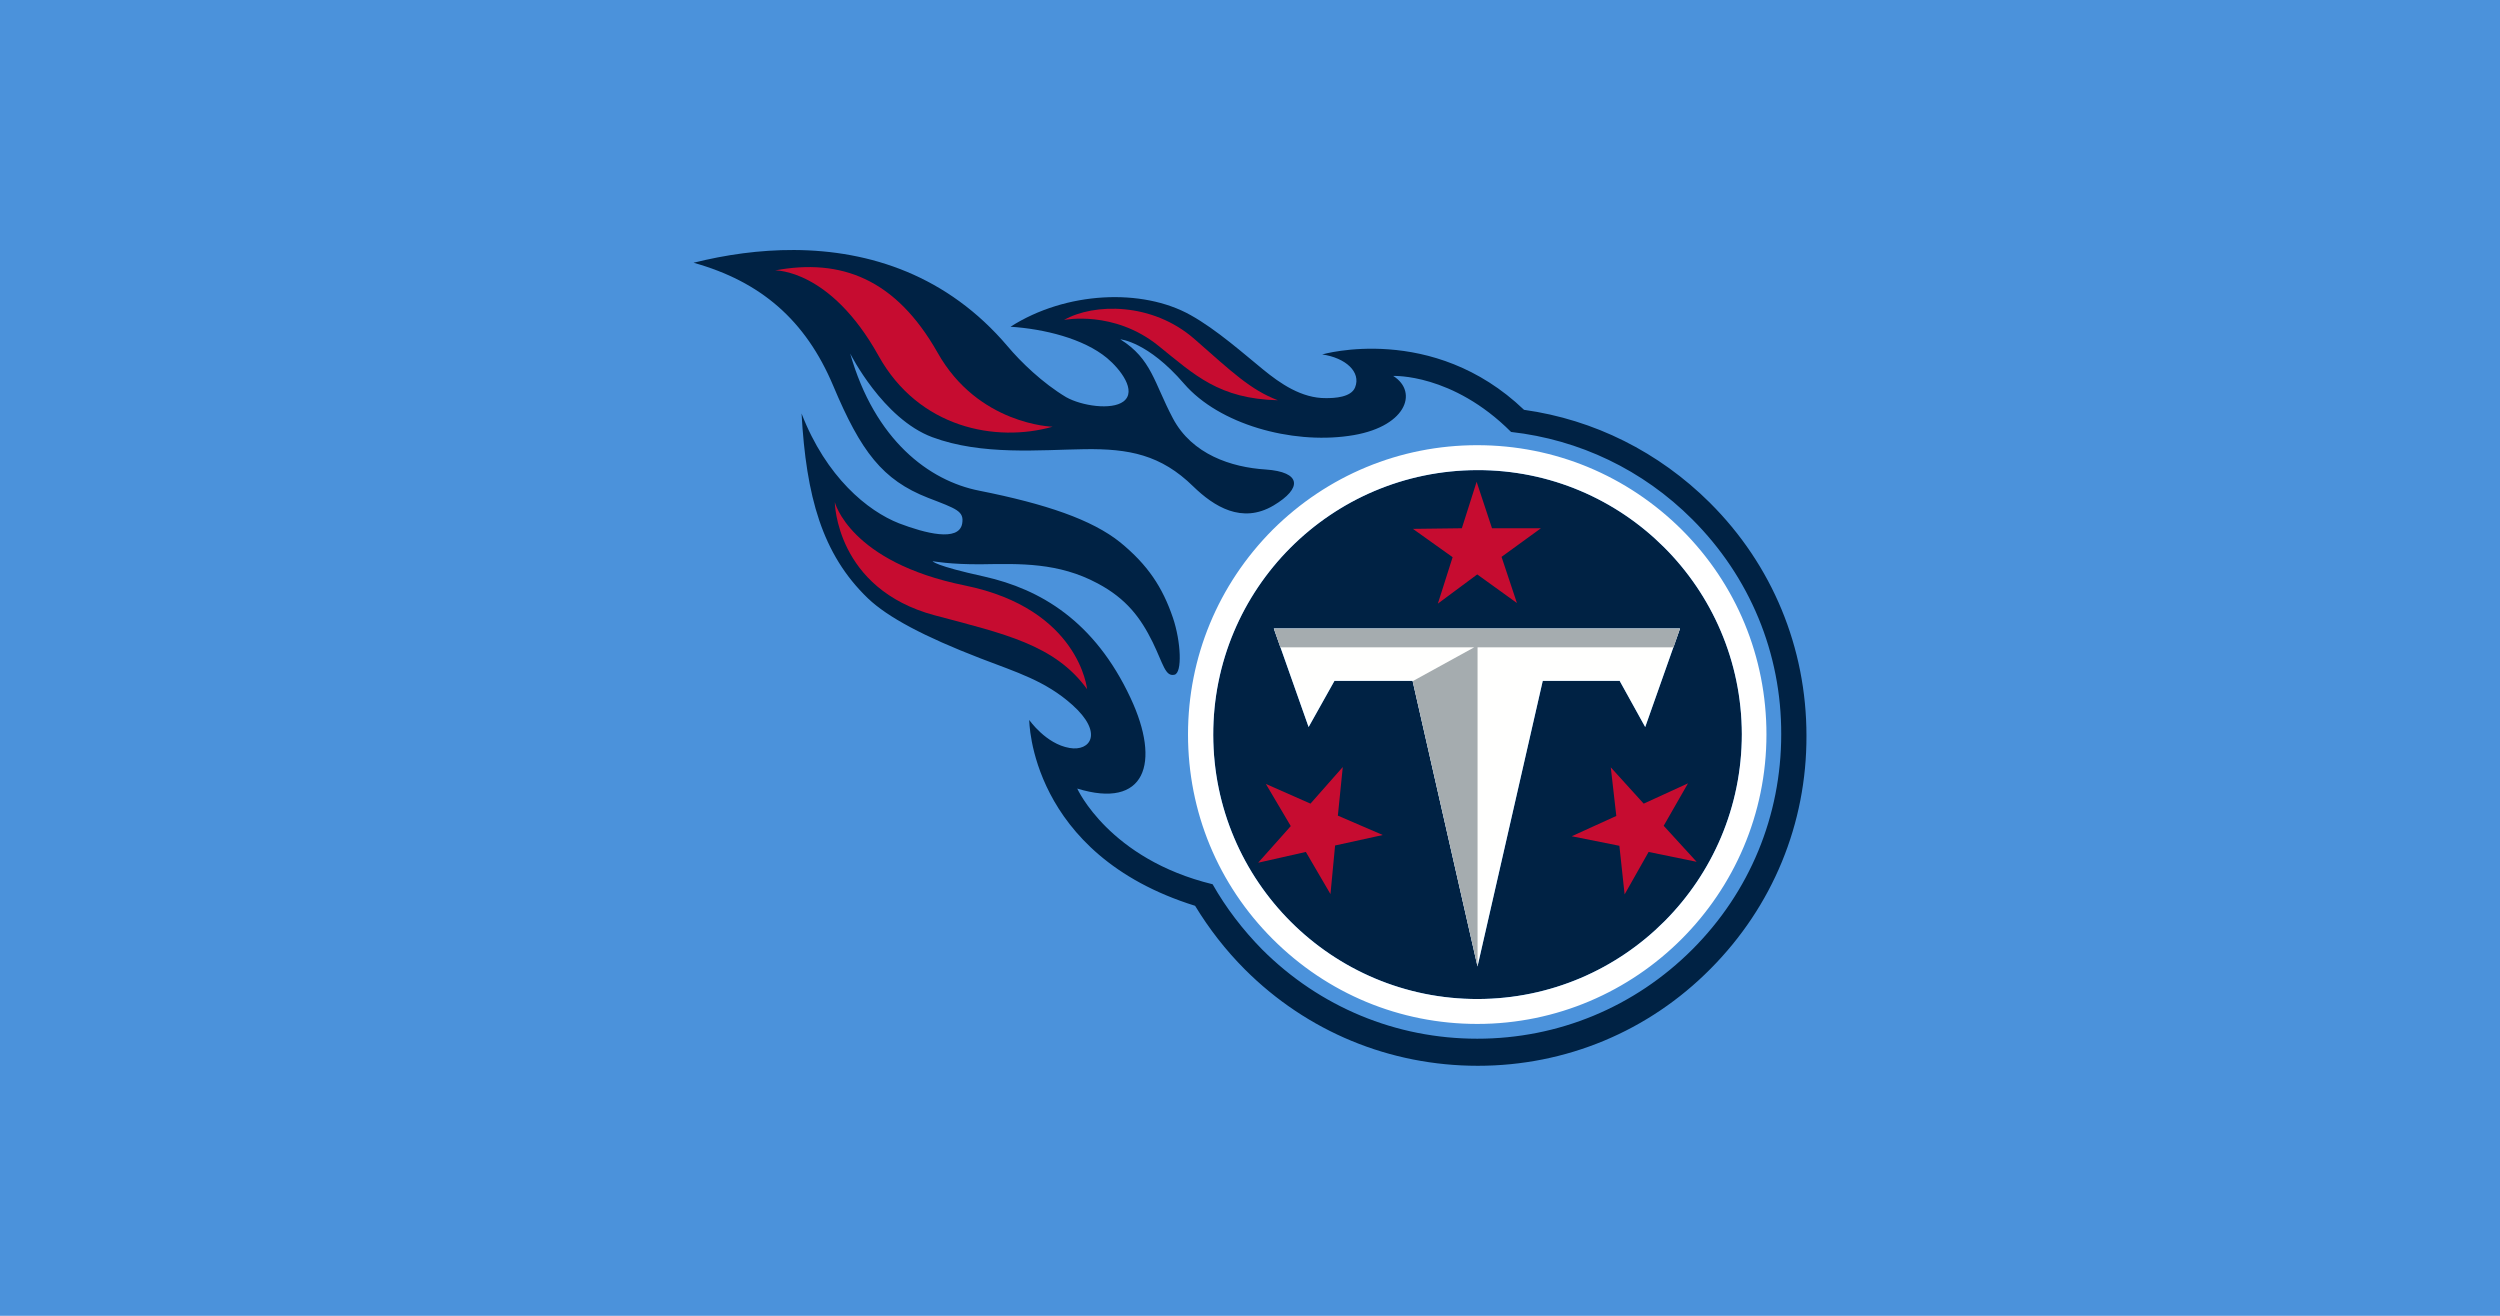<svg version="1.1" viewBox="0 0 950 500" xml:space="preserve" xmlns="http://www.w3.org/2000/svg">
<path class="mono" d="m0 500h950v-500h-950z" style="fill:#4b92db"/>
<path d="m301.73 95.004c-13.094-0.064-26.048 1.805-38.18 4.838 25.489 7.132 42.559 21.747 53.082 46.768 10.523 25.021 18.708 35.778 36.012 42.559 10.874 4.209 13.798 5.029 12.979 9.822-1.286 7.015-14.147 3.624-23.969-0.117-11.926-4.677-27.71-17.538-37.064-41.74 1.754 31.335 7.716 53.434 25.254 70.27 7.483 7.132 21.281 14.498 42.795 22.799 13.68 5.261 24.67 8.534 34.842 17.654 11.926 10.64 6.898 17.772-1.053 16.369-9.003-1.52-15.316-10.641-15.316-10.641s-4.7e-4 50.978 63.02 70.621c5.261 8.652 11.575 16.835 18.941 24.201 23.618 23.618 55.068 36.596 88.508 36.596 33.439 0 64.892-13.095 88.393-36.83 23.618-23.735 36.596-55.186 36.479-88.625 0-33.439-12.978-64.89-36.713-88.508h0.006c-19.409-19.292-43.963-31.567-70.621-35.309-34.725-33.205-76.699-21.047-76.699-21.047 8.886 1.286 14.849 6.664 12.51 12.51-1.52 3.858-7.951 4.094-10.99 4.094-9.354 0.117-17.538-5.613-23.969-10.875-6.781-5.495-17.654-15.2-27.592-20.695-18.356-10.289-47.353-9.002-68.398 4.443 12.627 0.818 27.71 4.443 36.713 11.926 5.028 4.209 11.458 12.51 6.197 16.486-4.56 3.391-15.902 1.637-21.748-1.637-9.003-5.378-17.304-13.447-22.215-19.293-22.909-27.008-52.395-36.498-81.201-36.639zm123.99 33.945c0.005 4.2e-4 10.408 0.822 24.201 16.836 13.446 15.55 40.806 22.917 62.436 19.877 21.864-2.923 26.892-16.602 17.07-22.799 0 0 22.449-1.053 44.781 21.279 25.956 2.923 50.041 14.381 68.865 33.205 21.864 21.865 33.908 50.86 33.791 81.727 0 30.867-11.927 59.865-33.791 81.729-21.865 21.864-50.86 33.906-81.727 33.906s-59.865-12.042-81.729-33.906c-7.366-7.483-13.797-15.901-18.824-24.787-39.402-9.587-51.443-36.363-51.443-36.363 25.84 7.951 31.919-9.584 20.227-34.488-13.68-29.23-34.258-41.273-55.537-46.066-19.175-4.209-19.643-5.848-19.643-5.848s6.898 1.287 18.59 1.17c14.732-0.234 29.231-0.701 44.08 7.25 10.991 5.846 16.368 13.093 20.928 22.33 4.092 8.419 4.793 13.213 8.301 12.395 3.04-0.702 2.456-12.628-0.584-21.631-3.975-11.692-9.588-20.109-19.994-28.645-10.757-8.653-28.294-14.617-53.549-19.645-19.174-3.741-39.752-19.29-49.105-52.145 0 0 12.393 24.788 31.217 31.803s41.039 4.792 57.875 4.559c16.836-0.234 28.996 2.105 41.273 14.148 7.834 7.6 18.473 14.38 30.516 7.248 10.991-6.548 10.641-12.746-3.039-13.682-12.978-0.818-27.942-5.728-35.191-19.408s-8.068-22.566-19.994-30.049zm135.63 49.691c-55.539 0.12-100.44 45.133-100.32 100.67 0.12 55.539 45.131 100.44 100.55 100.32 55.422-0.12 100.32-45.133 100.32-100.67-0.12-55.422-45.131-100.44-100.55-100.32zm-77.291 60.213h154.33l-13.213 37.414-9.703-17.537h-29.23l-24.787 108.5-24.666-108.5h-29.697l-9.82 17.537-13.213-37.414z" style="fill:#024;stroke-width:1.169"/>
<path class="mono" d="m536.79 258.73h-29.698l-9.821 17.538-13.212-37.414h154.33l-13.212 37.414-9.704-17.538h-29.23l-24.787 108.5z" fill="#fffffe" style="stroke-width:1.169"/>
<path d="m561.35 169.17c-29.347 0-56.94 11.457-77.752 32.152-20.695 20.812-32.154 48.405-32.154 77.752s11.343 56.94 32.154 77.752c20.812 20.812 48.405 32.271 77.752 32.271 60.565 0 109.9-49.342 109.9-110.02 0-29.347-11.341-56.94-32.152-77.752-20.812-20.695-48.405-32.152-77.752-32.152zm0 9.471c55.42-0.117 100.43 44.898 100.55 100.32 0 55.537-44.898 100.55-100.32 100.67-55.42 0.117-100.43-44.781-100.55-100.32-0.117-55.537 44.781-100.55 100.32-100.67z" style="fill:#fff;stroke-width:1.169"/>
<path d="m638.4 238.86h-154.33l2.455 7.132h73.66l-23.384 12.861 24.67 108.5v-121.36h74.478z" fill="#a5acaf" style="stroke-width:1.169"/>
<path d="m485.58 152.1c-22.332-0.585-31.452-9.47-45.365-20.695-16.953-13.68-35.894-9.821-35.894-9.821 11.341-6.431 33.556-6.781 49.574 7.249 14.264 12.51 21.279 19.292 31.685 23.267zm-191.05-49.34c25.021-4.677 45.833 3.157 61.734 31.218 15.433 27.476 43.728 28.178 43.728 28.178-21.513 6.08-50.86 0.585-66.177-27.009-18.356-32.971-39.285-32.387-39.285-32.387zm118.56 159.13c-12.277-16.953-31.568-21.046-57.875-28.061-37.648-10.055-37.999-43.027-37.999-43.027s5.612 22.799 49.457 31.685c43.494 8.886 46.417 39.402 46.417 39.402zm163.34-32.738-15.083-10.874-14.966 11.107 5.612-17.655-15.083-10.757 18.59-0.234 5.612-17.655 5.846 17.655h18.59l-14.966 10.874zm-66.177 62.318-1.871 18.473 17.07 7.366-18.123 3.975-1.754 18.473-9.354-16.018-18.123 4.092 12.394-13.914-9.47-16.018 16.953 7.483zm86.989 26.307 16.953-7.717-2.105-18.473 12.51 13.797 16.836-7.717-9.237 16.135 12.51 13.68-18.24-3.741-9.12 16.135-1.988-18.473z" fill="#c60c30" style="stroke-width:1.169"/>
</svg>
